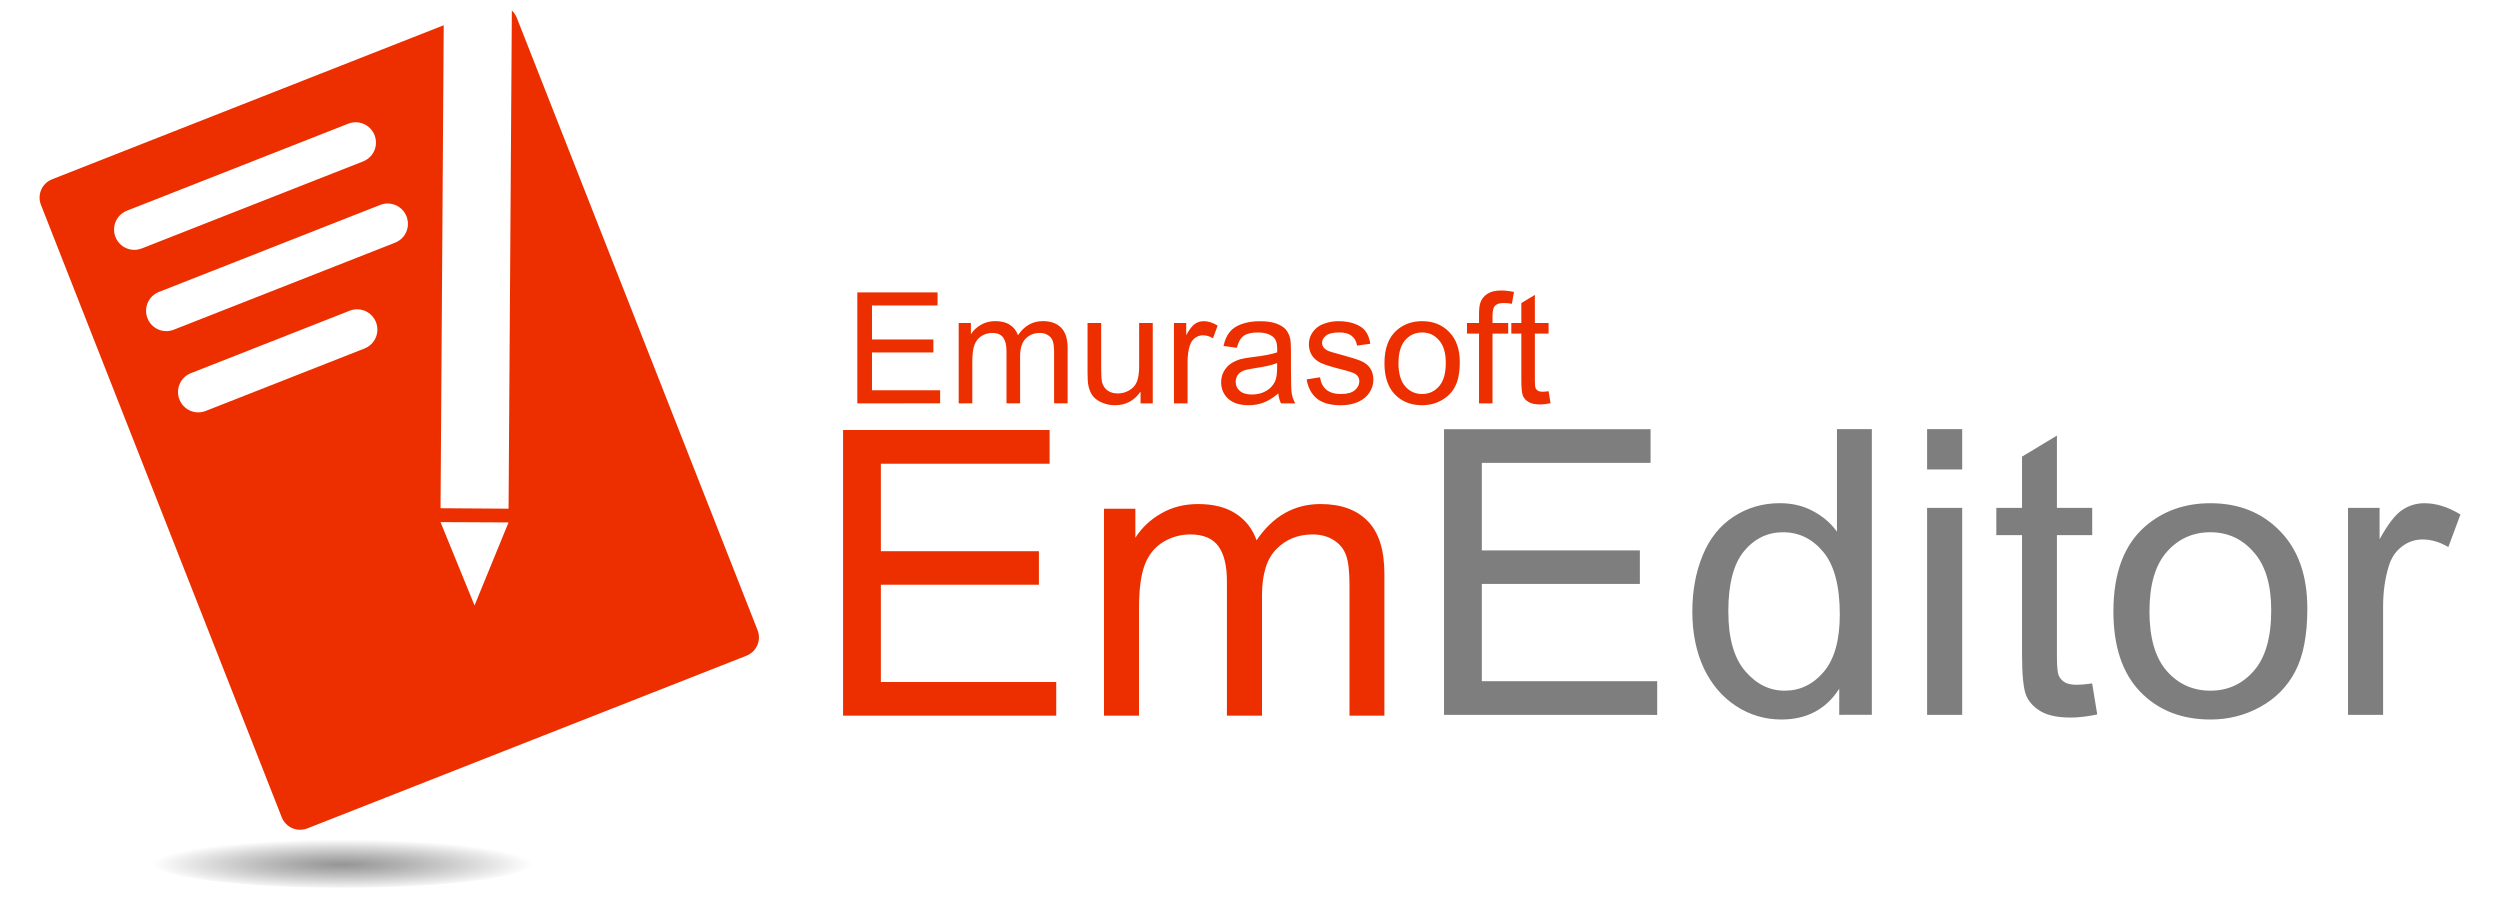 <svg width="285.17" height="102.47" viewBox="0 0 75.45 27.113" xmlns="http://www.w3.org/2000/svg"><defs><radialGradient id="a" cx="-36.401" cy="133.32" r="7.788" gradientTransform="matrix(.735 0 0 .097 37.088 13.162)" gradientUnits="userSpaceOnUse"><stop stop-color="#959595" offset="0"/><stop stop-color="#7f7f7f" stop-opacity="0" offset="1"/></radialGradient></defs><g fill="#ed2f00"><path d="m1.57 5.411c-.307.121-.457.465-.336.773l7.267 18.482c.121.307.465.457.773.336l13.252-5.211c.307-.121.457-.465.336-.773l-7.267-18.482c-.034-.086-.086-.16-.149-.219l-.099 15.036-2.053-.014.096-14.577zm2.259.948 6.679-2.626c.316-.124.669.03.794.346.124.316-.03.669-.346.793l-6.679 2.626c-.316.124-.67-.03-.794-.345-.124-.316.03-.67.346-.794zm.965 2.452 6.679-2.626c.316-.124.67.03.794.346.124.316-.03.669-.346.794l-6.679 2.626c-.316.124-.669-.03-.793-.346-.124-.316.03-.67.345-.794zm.964 2.452 4.793-1.885c.316-.124.67.03.794.346.124.316-.03.669-.346.794l-4.793 1.885c-.316.124-.669-.03-.793-.346-.124-.316.03-.67.345-.794zm7.535 4.495 2.053.01-1.026 2.505z" stroke-width=".693"/><path d="m25.443 21.6v-8.622h6.234v1.018H26.584v2.641h4.77v1.012H26.584v2.935h5.293V21.6zm7.875.0v-6.246h.947v.876q.294-.459.782-.735.488-.282 1.112-.282.694.0 1.135.288.447.288.629.806.741-1.094 1.929-1.094.929.0 1.429.518.5.512.5 1.582v4.288h-1.053v-3.935q0-.635-.106-.912-.1-.282-.371-.453-.271-.171-.635-.171-.659.0-1.094.441-.435.435-.435 1.4v3.629h-1.059v-4.058q0-.706-.259-1.059-.259-.353-.847-.353-.447.0-.829.235-.376.235-.547.688-.171.453-.171 1.306v3.241z" stroke-width="1.01" aria-label="Em"/><path d="m25.873 12.175V8.825h2.422v.395h-1.979v1.026h1.853v.393h-1.853v1.14h2.057v.395zm3.06.0V9.748h.368v.34q.114-.178.304-.286.19-.11.432-.11.27.0.441.112.174.112.244.313.288-.425.75-.425.361.0.555.201.194.199.194.615v1.666h-.409v-1.529q0-.247-.041-.354-.039-.11-.144-.176t-.247-.066q-.256.0-.425.171-.169.169-.169.544v1.41h-.411v-1.577q0-.274-.101-.411t-.329-.137q-.174.0-.322.091-.146.091-.213.267-.066.176-.066.507v1.259zm5.489.0v-.356q-.283.411-.77.411-.215.0-.402-.082-.185-.082-.277-.206-.089-.126-.126-.306-.025-.121-.025-.384v-1.504h.411v1.346q0 .322.025.434.039.162.165.256.126.091.311.091.185.0.347-.094.162-.096.229-.258.069-.165.069-.475v-1.3h.411v2.427zm1.008.0V9.748h.37v.368q.142-.258.261-.34.121-.082.265-.082.208.0.423.133l-.142.382q-.151-.089-.302-.089-.135.0-.242.082-.107.08-.153.224-.069.219-.069.48v1.27zm3.147-.299q-.229.194-.441.274-.21.08-.452.08-.4.0-.615-.194-.215-.197-.215-.5.0-.178.08-.324.082-.149.213-.238.133-.089.297-.135.121-.032.366-.062.498-.059.734-.142.002-.085.002-.107.0-.251-.117-.354-.158-.139-.468-.139-.29.0-.43.103-.137.101-.203.359l-.402-.055q.055-.258.181-.416.126-.16.363-.244.238-.087.551-.087.311.0.505.073.194.073.286.185.091.11.128.279.021.105.021.379v.548q0 .574.025.727.027.151.105.29h-.43q-.064-.128-.082-.299zm-.034-.919q-.224.091-.672.155-.254.037-.359.082-.105.046-.162.135-.057.087-.057.194.0.165.123.274.126.11.366.11.238.0.423-.103.185-.105.272-.286.066-.139.066-.411zm.889.494.407-.064q.034.244.19.375.158.13.439.13.283.0.42-.114.137-.117.137-.272.0-.139-.121-.219-.085-.055-.42-.139-.452-.114-.628-.197-.174-.085-.265-.231-.089-.149-.089-.327.0-.162.073-.299.075-.139.203-.231.096-.071.261-.119.167-.05.356-.05.286.0.5.082.217.082.32.224.103.139.142.375l-.402.055q-.027-.187-.16-.292-.13-.105-.37-.105-.283.0-.404.094t-.121.219q0 .08.05.144.05.066.158.11.062.023.363.105.436.117.608.192.174.073.272.215.098.142.098.352.0.206-.121.388-.119.181-.345.281-.226.098-.512.098-.473.0-.722-.197-.247-.197-.315-.583zm2.351-.489q0-.674.375-.999.313-.27.763-.27.5.0.818.329.318.327.318.905.0.468-.142.738-.139.267-.409.416-.267.149-.585.149-.51.0-.825-.327-.313-.327-.313-.941zm.423.0q0 .466.203.699.203.231.512.231.306.0.51-.233t.203-.711q0-.45-.206-.681-.203-.233-.507-.233-.308.0-.512.231-.203.231-.203.697zm2.431 1.213v-2.107h-.363v-.32h.363V9.49q0-.244.043-.363.059-.16.208-.258.151-.101.42-.101.174.0.384.041l-.062.359q-.128-.023-.242-.023-.187.0-.265.08-.078.08-.078.299v.224h.473v.32h-.473v2.107zm2.1-.368.059.363q-.174.037-.311.037-.224.0-.347-.071t-.174-.185q-.05-.117-.05-.487v-1.396h-.302v-.32h.302v-.601l.409-.247v.848h.414v.32h-.414v1.419q0 .176.021.226.023.05.071.08.05.03.142.03.069.0.181-.016z" stroke-width=".392" aria-label="Emurasoft"/></g><path d="m43.581 21.575v-8.622h6.234v1.018H44.722v2.641h4.77v1.012H44.722v2.935h5.293v1.018zm11.928.0v-.788q-.594.929-1.747.929-.747.0-1.376-.412-.623-.412-.97-1.147-.341-.741-.341-1.7.0-.935.312-1.694.312-.765.935-1.17.623-.406 1.394-.406.565.0 1.006.241.441.235.718.618v-3.094h1.053v8.622zm-3.347-3.117q0 1.2.506 1.794.506.594 1.194.594.694.0 1.176-.565.488-.571.488-1.735.0-1.282-.494-1.882-.494-.6-1.218-.6-.706.0-1.182.576-.471.576-.471 1.817zm5.999-4.288v-1.218h1.059v1.218zm0 7.405v-6.246h1.059v6.246zm4.982-.947.153.935q-.447.094-.8.094-.576.0-.894-.182t-.447-.476q-.129-.3-.129-1.253v-3.594h-.776v-.823h.776v-1.547l1.053-.635v2.182h1.065v.823h-1.065v3.652q0 .453.053.582.059.129.182.206.129.076.365.076.176.0.465-.041zm.641-2.176q0-1.735.965-2.57.806-.694 1.964-.694 1.288.0 2.106.847.818.841.818 2.329.0 1.206-.365 1.9-.359.688-1.053 1.07-.688.382-1.506.382-1.312.0-2.123-.841-.806-.841-.806-2.423zm1.088.0q0 1.2.523 1.8.523.594 1.317.594.788.0 1.312-.6t.523-1.829q0-1.159-.529-1.753-.523-.6-1.306-.6-.794.0-1.317.594-.523.594-.523 1.794zm5.993 3.123v-6.246h.953v.947q.365-.665.67-.876.312-.212.682-.212.535.0 1.088.341l-.365.982q-.388-.229-.776-.229-.347.0-.623.212-.276.206-.394.576-.176.565-.176 1.235v3.27z" fill="#7e7e7e" stroke-width="1.01" aria-label="Editor"/><ellipse cx="10.351" cy="26.043" rx="5.72" ry=".752" fill="url(#a)" stroke-width=".693"/></svg>